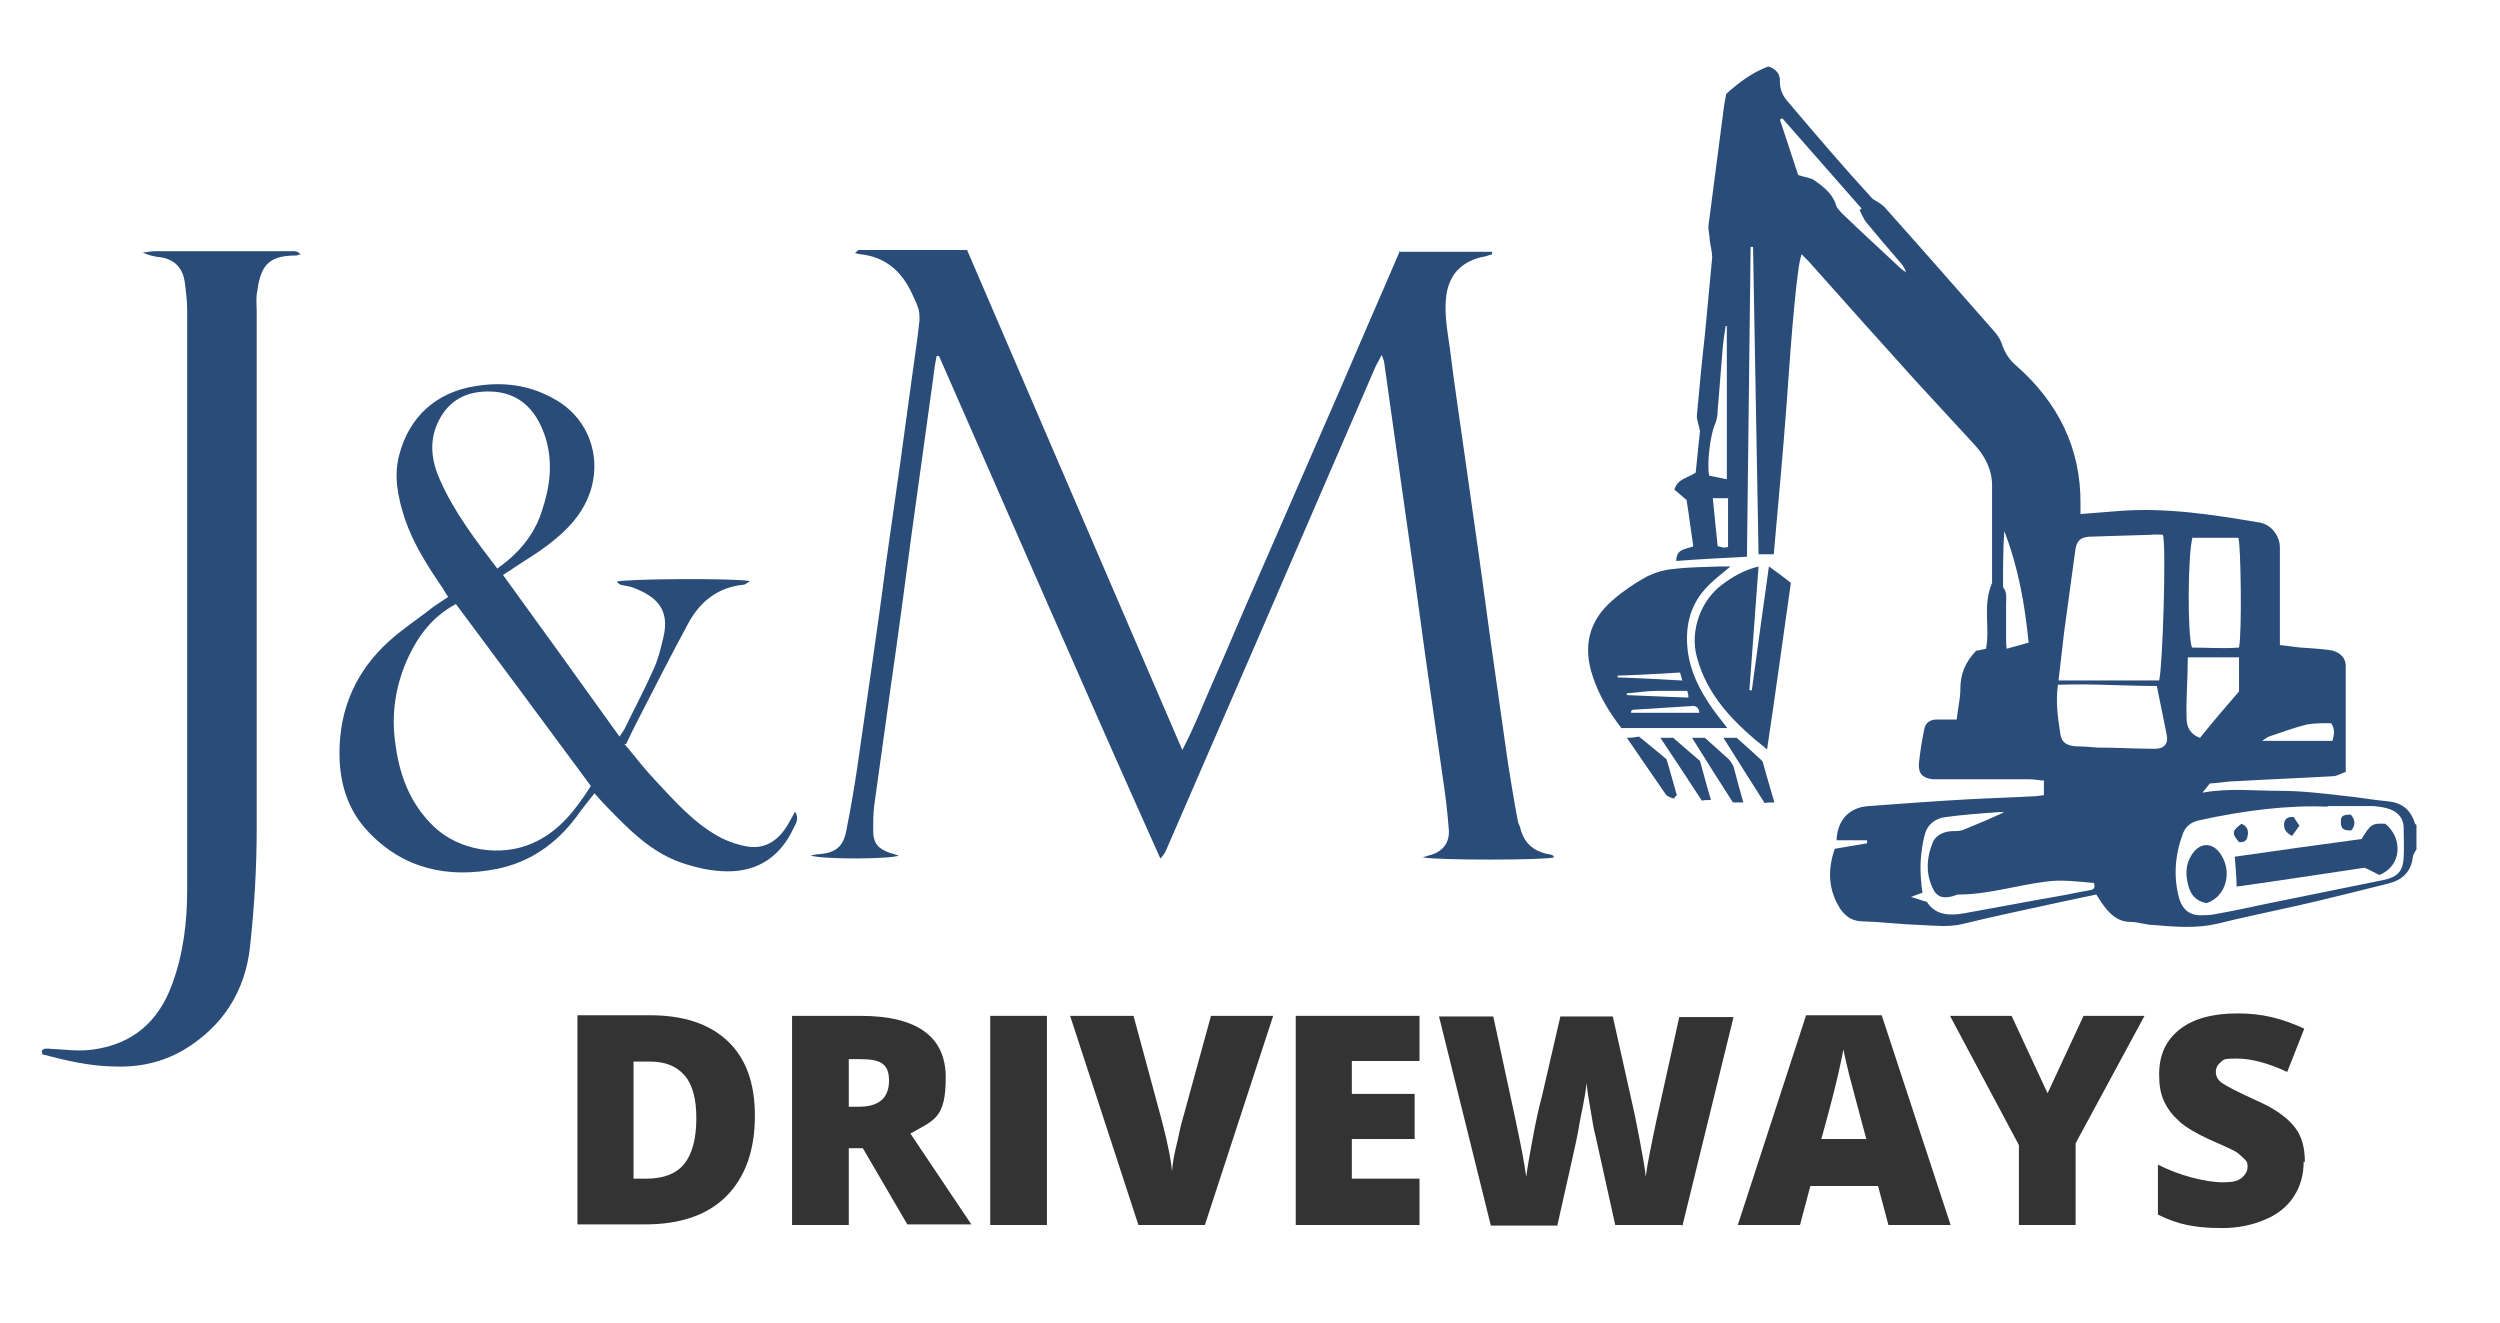 <?xml version="1.0" encoding="UTF-8"?>
<svg xmlns="http://www.w3.org/2000/svg" version="1.1" viewBox="0 0 410 217">
  <defs>
    <style>
      .cls-1 {
        fill: #2a4c79;
      }

      .cls-2 {
        fill: #333;
      }
    </style>
  </defs>
  <!-- Generator: Adobe Illustrator 28.7.0, SVG Export Plug-In . SVG Version: 1.2.0 Build 136)  -->
  <g>
    <g id="Layer_1">
      <path class="cls-1" d="M396.1,139.6c-.1.3-.4.6-.4,1-.3,2.4-1.7,3.7-4,4.3-4.9,1.2-9.9,2.5-14.8,3.6-4.4,1-8.9,1.9-13.3,3-3.5.8-6.9.5-10.4.2-1.3,0-2.5-.5-3.7-.5-2.3,0-3.6-1.4-4.8-3.1-.3-.4-.5-.8-.9-1.4-1.9.4-3.8.8-5.7,1.2-5.4,1.2-10.8,2.3-16.1,3.6-2.3.6-4.7.3-7,.2-3.2-.1-6.3-.5-9.5-.6-1.6,0-2.7-.7-3.6-1.9-2.1-3.2-2.2-6.5-1-10,1.8-.3,3.6-.6,5.3-.9,0-.2,0-.3,0-.5h-5c.1-3.3,2.1-5.4,5.2-5.6,5.4-.4,10.8-.8,16.1-1.1,3.6-.2,7.2-.3,10.8-.5.6,0,1.2-.1,1.9-.2v-2.4c-.8,0-1.5-.2-2.3-.2-4.7,0-9.4,0-14.1,0-.6,0-1.2,0-1.8,0-1.7-.2-2.4-.9-2.3-2.6.2-1.9.5-3.8.9-5.7.2-1,1-1.5,2-1.5,1.1,0,2.1,0,3.3,0,.2-1.9.6-3.4.6-5,0-2.5.8-4.4,2.6-6.3.4,0,1-.2,1.6-.3.7-3.5-.6-7.1,1-10.8,0-5,0-10.5,0-16,0-2.6-1.2-4.9-3-6.8-3.1-3.4-6.3-6.8-9.4-10.2-5.8-6.4-11.5-12.8-17.2-19.2-.5-.6-1.1-1.1-1.6-1.7-.7,1-1.7,12.8-2.5,24.6-.6,8.2-1.4,16.4-2.1,24.6h-2.5c-.3-16.8-.6-33.6-.9-50.4-.1,0-.2,0-.4,0-.2,16.9-.4,33.7-.6,50.8-3.9.2-7.7.4-11.6.7,0-2,1.5-1.9,2.8-2.4-.4-2.6-.7-5.1-1.1-7.6-.7-.6-1.4-1.2-2-1.7.5-1.8,2.2-1.9,3.5-2.8.2-2.3.5-4.8.7-6.8-.2-1.1-.6-1.9-.5-2.7.4-4.4.8-8.7,1.3-13.1.4-4.2.8-8.5,1.2-12.7,0-.9-.3-1.9-.4-2.8,0-.8-.3-1.7-.2-2.5.8-6.1,1.6-12.2,2.4-18.4.1-1,.3-2,.5-3.1,2-1.8,4.2-3.5,6.9-4.5,1.3.4,2,1.3,1.9,2.5,0,1.5.6,2.5,1.5,3.5,4.5,5.3,9,10.6,13.7,15.7.6.4,1.4.8,1.9,1.3,6.1,6.8,12.1,13.7,18.1,20.5.6.7,1.1,1.5,1.3,2.3.5,1.3,1.2,2.4,2.3,3.3,6.8,6,10.6,13.5,10.5,22.7,0,.5,0,1.1,0,1.6,2.2-.2,4.2-.3,6.3-.5,7.8-.6,15.4.6,23.1,1.9,1.8.3,3.3,2.1,3.3,4.1,0,4.3,0,8.5,0,12.8,0,1,0,2,0,3.2,1.3.1,2.3.3,3.4.4,1.6.1,3.1.2,4.7.4,1.6.2,2.7,1.2,2.7,2.6,0,5.7,0,11.4,0,17.4-.7.2-1.4.7-2.1.7-5.2.3-10.4.5-15.6.8-1.5,0-3,.3-4.6.4-.4.5-.8,1-1.2,1.5,4.4-.8,8.6-.3,12.8-.3,3.4,0,6.8.4,10.2.8,2.4.2,4.9.7,7.3.9,2.3.2,3.8,1.3,4.5,3.5,0,.2.2.3.3.4v4ZM337.5,111.6h16.6c.6-2.4,1.2-22.6.6-23.9-.6,0-1.2-.1-1.8,0-3.2.1-6.5.2-9.7.3-2,0-2.7.6-2.9,2.6-.6,4.4-1.2,8.8-1.8,13.2-.3,2.5-.6,5.1-.9,7.8ZM381.8,132.3c-6.4-.3-13.7.6-21,2.2-1.4.3-2.3.9-2.8,2.2-1.3,3.5-1.6,7.1-.6,10.7.5,1.6,1.5,2.6,3.2,2.7.9,0,1.9,0,2.8-.2,2.8-.5,5.6-1.1,8.4-1.7,6.4-1.3,12.8-2.6,19.2-3.9,2.2-.5,3.1-1.4,3.2-3.7.1-1.6,0-3.2,0-4.8,0-1.6-.9-2.6-2.3-3.1-.8-.3-1.7-.4-2.6-.5-2.2,0-4.4,0-7.6,0ZM353.7,112.5c-5.3,0-10.7-.4-16.2-.2-.4,2.9,0,5.5.4,8.1.2,1.4,1.1,1.9,2.6,2,1.1,0,2.3.1,3.4.2,3.2,0,6.3.2,9.5.2,1.6,0,2.3-.9,1.9-2.5-.5-2.5-1-5-1.6-7.9ZM359.6,88.1c-.8,2.2-.9,16.3-.1,18.1,2.5,0,5.1.2,7.7,0,.5-2.5.3-16.7-.1-18h-7.4ZM328.6,133.2c-.4,0-.7-.1-.9,0-2.9.2-5.7.4-8.6.8-1.8.2-3.1,1.3-3.5,3.1-.6,2.5-.8,5.1-.5,7.7,0,.5.1,1,.2,1.6-.6.2-1.1.4-1.9.7,1.1.3,1.8.6,2.6.8,1.4,2.2,3.7,2.3,6,1.9,5.1-.9,10.2-1.9,15.4-2.8,1.8-.3,3.5-.7,5.3-1,.6-.1,1-.3.7-1.2-2.6-.2-5.3-.6-8-.2-4.7.6-9.4,2.1-14.2,2.1-.2,0-.5.1-.7.2-1.9.6-3,.2-3.7-1.6-1-2.4-.8-4.8.2-7.2.5-1.2,2-1.8,3.3-1.8.6,0,1.3,0,1.9-.3,2-.8,4.1-1.7,6.3-2.7ZM367.2,107.8h-8.4c0,3.5-.3,6.7-.2,10,0,1.3.5,2.6,2.2,3.2,2.1-2.6,4.3-5.2,6.4-7.6v-5.5ZM305,34.4c0,0,.2-.1.3-.2-4.3-4.9-8.7-9.9-13-14.8-.1,0-.3.2-.4.2,1,3.1,2.1,6.3,3,9.1,1.1.4,2,.4,2.7.9,1.4,1,2.9,2.1,3.5,4,.1.5.6.9.9,1.3,3.2,3.1,6.5,6.1,9.7,9.1.3.3.6.4.9.7-.2-.7-.5-1.1-.9-1.6-1.9-2.2-3.8-4.4-5.6-6.6-.5-.6-.8-1.4-1.1-2ZM332.7,105.5c-.6-6.3-1.7-12.5-4-18.4-.2,3-.2,6-.2,8.9,0,.1,0,.3,0,.3.7.8.5,1.8.5,2.7,0,1.9,0,3.7,0,5.6,0,.6,0,1.1.1,1.8,1.3-.4,2.3-.6,3.5-1ZM283.3,53.5c-.1,0-.2,0-.3,0-.2,1.3-.4,2.6-.5,3.9-.3,3.3-.5,6.6-.8,9.8,0,.8-.1,1.7-.5,2.5-.7,1.7-1.3,6.3-.9,8.3.9.2,1.9.4,2.9.6v-25ZM382.5,121.6c.3-1.1.5-2-.2-3-1.3,0-2.7,0-3.9.2-2.1.5-4.2,1.3-6.3,2-.3.1-.5.3-1.1.7h11.6ZM283.4,89.6v-7.9h-2.5c.3,2.8.5,5.3.8,7.9.5,0,.7.2.9.2.2,0,.5,0,.8-.1Z"/>
      <path class="cls-1" d="M6.8,172.4c.4-.6.9-.4,1.4-.4,2.4.1,4.8.5,7.2.1,6.4-.9,10.6-4.6,12.8-10.6,1.9-5.1,2.5-10.4,2.5-15.7,0-31.6,0-63.3,0-94.9,0-1.5-.2-3.1-.4-4.6-.3-2.2-1.5-3.7-3.9-4.1-1-.1-2-.3-3-.8.6,0,1.3-.2,1.9-.2,6.9,0,13.8,0,20.7,0,.8,0,1.6,0,2.3,0,.3,0,.6.1,1,.5-.2,0-.5.2-.7.2-5,0-5.9,2-6.5,6.4-.1.9,0,1.9,0,2.9,0,28.2,0,56.4,0,84.7,0,6.5-.4,13-1.1,19.4-.8,7.3-4.5,13.1-10.9,16.9-3.6,2.1-7.5,2.9-11.7,2.7-3.9-.1-7.7-1-11.5-2v-.4Z"/>
      <path class="cls-1" d="M229.6,41.3h15.1c0,.1,0,.3,0,.4-.6.2-1.2.4-1.9.5-3.3.9-5.1,2.9-5.6,6.2-.4,3,.2,6,.6,8.9.7,5.8,1.6,11.5,2.4,17.3.8,5.6,1.6,11.3,2.4,16.9.8,5.6,1.5,11.2,2.3,16.7.8,5.6,1.6,11.3,2.4,16.9.5,3.1,1,6.3,1.6,9.4,0,.4.3.8.4,1.2.6,2.5,2.1,3.9,4.7,4.4.2,0,.5.1.7.2,0,0,.1.2.2.3-1.3.5-19.6.5-21.6,0,.5-.1.7-.2,1-.3,2.2-.5,3.5-2,3.3-4.3-.2-2.6-.5-5.3-.9-7.9-.8-5.6-1.6-11.2-2.4-16.7-.8-5.5-1.5-11-2.3-16.6-.8-5.6-1.6-11.3-2.4-16.9-.9-6.2-1.7-12.3-2.6-18.5,0-.3-.2-.5-.4-1.2-.4.8-.7,1.3-1,1.9-6.4,14.8-12.8,29.6-19.2,44.4-5,11.6-10.1,23.2-15.1,34.8-.2.5-.5,1-1,1.5-12.3-27.4-24.2-54.9-36.3-82.4-.1,0-.3,0-.4,0-.2,1.1-.4,2.1-.5,3.2-1.2,8.7-2.4,17.3-3.6,26-1.1,8.3-2.2,16.6-3.4,24.9-.9,6.5-1.8,12.9-2.7,19.4-.2,1.4-.2,2.9-.2,4.3,0,2.1.8,3,2.8,3.7.5.1.9.3,1.4.4-1,.6-12.3.7-14.5,0,.4,0,.8-.2,1.3-.2,2.8-.2,4.1-1.2,4.6-3.9.7-3.5,1.3-7,1.8-10.4.8-5.6,1.6-11.2,2.4-16.7.8-5.6,1.6-11.2,2.3-16.7.8-5.6,1.6-11.3,2.4-16.9.6-4.6,1.3-9.3,1.9-13.9.4-3,.9-6.1,1.2-9.1,0-.7,0-1.5-.3-2.2-.3-.9-.7-1.6-1.1-2.5-1.7-3.5-4.4-5.7-8.3-6.1-.2,0-.4-.1-.9-.2.3-.2.5-.5.6-.5,5.9,0,11.8,0,17.8,0,11.7,27.2,23.4,54.4,35.3,82,2.1-4,3.6-8,5.3-11.8,1.7-3.8,3.3-7.7,5-11.6,1.7-3.9,3.4-7.8,5.1-11.7,1.7-3.9,3.4-7.8,5.1-11.7,1.7-3.9,3.4-7.8,5.1-11.7,1.7-3.9,3.3-7.7,5-11.6,1.7-3.9,3.4-7.8,5.1-11.8Z"/>
      <path class="cls-1" d="M102.4,122c1.7,2,3.2,4,4.9,5.8,3.2,3.4,6.3,7,10.4,9.3,1.4.8,3.1,1.4,4.7,1.7,3.3.6,5.5-1.2,7-3.9.3-.5.6-1.1,1-1.8.7,1.2.1,2-.2,2.6-2.1,4.6-5.7,7.2-10.8,7.2-2.7,0-5.3-.6-7.9-1.5-4.9-1.8-8.4-5.4-11.9-9-.7-.7-1.4-1.5-2.1-2.3-1.1,1.4-2.1,2.6-3,3.9-3.3,4.4-7.6,7.4-13,8.5-8.1,1.6-15.4,0-21.2-6.2-3-3.2-4.4-7.2-4.6-11.6-.3-7.2,2-13.5,7.1-18.6,2.5-2.5,5.5-4.4,8.3-6.6.7-.5,1.5-1,2.4-1.6-.4-.6-.7-1.1-1-1.6-2.4-3.5-4.7-7.1-6.1-11.2-1.1-3.4-1.9-7-.9-10.6,1.6-6,5.9-10.2,12.6-11.2,5-.8,9.6,0,13.9,2.8,4.4,3,6.5,8.4,5,13.9-1.2,4.2-4,7-7.3,9.5-1.7,1.3-3.6,2.4-5.4,3.6-.5.4-1.1.7-1.8,1.2,6.4,8.8,12.7,17.6,19.1,26.5.4-.6.7-1,.9-1.4,1.6-3.3,3.3-6.5,4.8-9.9.7-1.6,1.1-3.3,1.5-5,1.1-4.6-1.2-6.7-4.9-8.1-.7-.3-1.4-.3-2.1-.5-.2,0-.4-.3-.7-.5,1.4-.5,19.6-.6,21.9-.1-.5.3-.8.6-1.1.6-4.1.4-7,2.7-8.9,6.1-3,5.5-5.8,11.1-8.7,16.7-.5,1-1,2-1.6,3.3ZM74.7,99.1c-3.7,2-6,5-7.7,8.6-2.2,4.7-2.9,9.6-2.1,14.7.7,5,2.5,9.6,6.3,13.2,4.1,3.9,10.9,5,16.1,2.7,4.4-1.9,7.1-5.5,9.6-9.4-7.4-10-14.7-19.9-22.1-29.8ZM81.6,93.2c.7-.5,1.2-.9,1.7-1.3,2.6-2.2,4.6-4.9,5.6-8.2,1.3-3.9,1.8-7.8.6-11.8-1.3-4.2-4-7.7-9.4-7.7-3.6,0-6.4,1.4-8.1,4.7-1.7,3.3-1.3,6.6.2,9.9,2.3,5.2,5.8,9.8,9.4,14.5Z"/>
      <path class="cls-1" d="M283.3,119.4h-17.4c-2-2.6-3.7-5.4-4.7-8.5-1.6-4.8-.7-9,3.2-12.4,1.7-1.5,3.6-2.8,5.6-3.9,1.4-.7,3-1.2,4.6-1.3,2.4-.3,4.9-.3,7.4-.4.5,0,1,0,1.8,0-1.3,1.1-2.5,2-3.5,3-3.3,3.2-4.1,7.2-3.4,11.6.7,3.8,2.6,7,4.9,10,.4.5.8,1,1.4,1.8ZM267.5,116.6c0,.1,0,.2,0,.3h11.2c-.1-1-.7-1.2-1.4-1.1-3.2.2-6.3.4-9.5.6,0,0-.2.1-.3.2ZM276.8,113.3c-1.9,0-3.5,0-5.1,0-1.6,0-3.2.3-4.9.4,0,.1,0,.2,0,.3,3.3.1,6.6.3,10.1.4,0-.5-.1-.8-.2-1.1ZM275.9,111.6c-.2-.6-.2-.9-.4-1.3-3.4.2-6.8.4-10.2.5,0,.1,0,.2,0,.3,3.4.1,6.8.3,10.5.5Z"/>
      <path class="cls-1" d="M289.8,122.9c-5.3-4.2-9.8-8.7-11.5-15.1-1.2-4.3.6-9.3,4.1-11.9,1.7-1.3,3.6-2.4,6-3-.5,6.9-1,13.6-1.5,20.3.1,0,.3,0,.4,0,.9-6.6,1.8-13.2,2.8-20.3,1.4,1,2.5,1.8,3.6,2.7-1.3,9.1-2.5,18-3.9,27.3Z"/>
      <path class="cls-1" d="M282.7,121c.9,0,1.4,0,2.1,0,1.4,1.2,2.7,2.4,4,3.6.1.1.3.3.3.4.6,2.1,1.2,4.3,1.9,6.6-.7,0-1.1,0-1.6.1-2.2-3.5-4.4-6.9-6.7-10.6Z"/>
      <path class="cls-1" d="M285.8,131.6c-.6,0-1,0-1.6,0-2.2-3.4-4.4-6.9-6.7-10.6.9,0,1.5,0,2.1,0,1.3,1.2,2.6,2.3,3.9,3.5.3.3.6.8.8,1.2.5,1.9,1,3.8,1.6,5.9Z"/>
      <path class="cls-1" d="M272.2,121h2.2c1.4,1.2,2.9,2.5,4.4,3.8.6,2.1,1.1,4.1,1.8,6.4-.6,0-1,0-1.5.1-2.2-3.4-4.4-6.7-6.8-10.3Z"/>
      <path class="cls-1" d="M274.6,131c-.5-.2-1.1-.3-1.4-.7-2.1-3-4.1-6-6.4-9.3.8,0,1.4-.1,2-.2,1.5,1.2,2.9,2.4,4.5,3.7.6,1.9,1.1,3.9,1.7,5.9-.1.1-.3.3-.4.4Z"/>
      <path class="cls-1" d="M366.5,140.5c7-1,14-2,20.8-2.9,1.5-2.5,1.8-2.6,3.9-2.5,3,2.5,2.6,7-1,8.4-.6-.3-1.3-.7-2.4-1.2-6.7,1-13.8,2.1-21,3.1,0-1.8-.2-3.3-.3-4.9Z"/>
      <path class="cls-1" d="M361.8,148.1c-1.6-.3-2.5-1.3-2.9-2.8-.5-1.8-.5-3.6.6-5.2,1.3-2,3.4-2,4.7,0,2,3,.8,7-2.3,8Z"/>
      <path class="cls-1" d="M375.9,137.1c-1.1-.6-1.4-1.2-1.3-2.1.1-.7.6-1.1,1.6-1,.2.4.5.8.9,1.4-.4.6-.8,1.1-1.2,1.7Z"/>
      <path class="cls-1" d="M367.6,135.1c1,.4,1.2,1.2,1,2-.1.8-.6,1.1-1.4,1-1.2-1.4-1.2-1.8.4-3Z"/>
      <path class="cls-1" d="M385.6,133.7c.7.8.7,1.7,0,2.5-1.3,0-1.7-.3-1.7-1.4,0-1,.3-1.2,1.7-1.2Z"/>
      <g>
        <path class="cls-2" d="M123.8,183c0,5.7-1.6,10.1-4.7,13.2s-7.6,4.6-13.3,4.6h-11.1v-34.3h11.9c5.5,0,9.7,1.4,12.7,4.2s4.5,6.9,4.5,12.2ZM114.2,183.4c0-3.1-.6-5.5-1.9-7s-3.1-2.3-5.7-2.3h-2.7v19.2h2.1c2.8,0,4.9-.8,6.2-2.4s2-4.1,2-7.5Z"/>
        <path class="cls-2" d="M139.2,188.4v12.5h-9.3v-34.3h11.2c9.3,0,14,3.4,14,10.1s-1.9,7-5.8,9.2l10,14.9h-10.5l-7.3-12.5h-2.3ZM139.2,181.5h1.7c3.2,0,4.9-1.4,4.9-4.3s-1.6-3.5-4.8-3.5h-1.8v7.8Z"/>
        <path class="cls-2" d="M162.4,200.9v-34.3h9.3v34.3h-9.3Z"/>
        <path class="cls-2" d="M198.4,166.6h10.4l-11.2,34.3h-10.9l-11.2-34.3h10.4l4.7,17.4c1,3.9,1.5,6.5,1.6,8.1.1-1.1.3-2.5.7-4.1s.6-2.9.9-3.9l4.8-17.5Z"/>
        <path class="cls-2" d="M232.8,200.9h-20.3v-34.3h20.3v7.4h-11.1v5.4h10.3v7.4h-10.3v6.5h11.1v7.5Z"/>
        <path class="cls-2" d="M275.8,200.9h-10.9l-3.3-14.9c-.2-.6-.4-1.9-.7-3.7s-.6-3.4-.7-4.7c-.1,1-.3,2.3-.6,3.8s-.6,2.9-.8,4.2-1.4,6.4-3.4,15.4h-10.9l-8.5-34.3h8.9l3.7,17.2c.8,3.8,1.4,6.8,1.7,9.1.2-1.6.6-3.8,1.1-6.5s1-5,1.5-6.8l3-13h8.6l2.9,13c.5,2.1,1,4.5,1.5,7.2s.9,4.8,1,6.1c.2-1.7.8-4.7,1.7-9l3.8-17.2h8.9l-8.4,34.3Z"/>
        <path class="cls-2" d="M309.7,200.9l-1.7-6.4h-11.1l-1.7,6.4h-10.2l11.2-34.4h12.4l11.3,34.4h-10.1ZM306.1,186.9l-1.5-5.6c-.3-1.2-.8-2.9-1.3-4.9s-.8-3.4-1-4.3c-.1.8-.4,2.1-.8,3.9s-1.3,5.4-2.8,10.8h7.3Z"/>
        <path class="cls-2" d="M335.8,179.3l5.9-12.7h10l-11.3,20.9v13.4h-9.3v-13.1l-11.3-21.2h10.1l5.9,12.7Z"/>
        <path class="cls-2" d="M377.8,190.5c0,2.1-.5,4-1.6,5.7s-2.6,2.9-4.7,3.8-4.4,1.4-7.1,1.4-4.2-.2-5.7-.5-3.2-.9-4.8-1.7v-8.2c1.8.9,3.6,1.6,5.5,2.1s3.7.8,5.2.8,2.4-.2,3-.7,1-1.1,1-1.8-.1-.9-.4-1.2-.7-.7-1.2-1.1-2.1-1.1-4.6-2.2c-2.2-1-3.9-2-5-3s-1.9-2-2.5-3.3-.8-2.7-.8-4.4c0-3.2,1.1-5.6,3.4-7.4s5.5-2.6,9.5-2.6,7.2.8,10.9,2.5l-2.8,7.1c-3.2-1.5-6-2.2-8.3-2.2s-2.1.2-2.6.6-.8.9-.8,1.6.3,1.3,1,1.8,2.6,1.5,5.7,2.9c3,1.3,5,2.8,6.2,4.3s1.7,3.4,1.7,5.8Z"/>
      </g>
    </g>
  </g>
</svg>